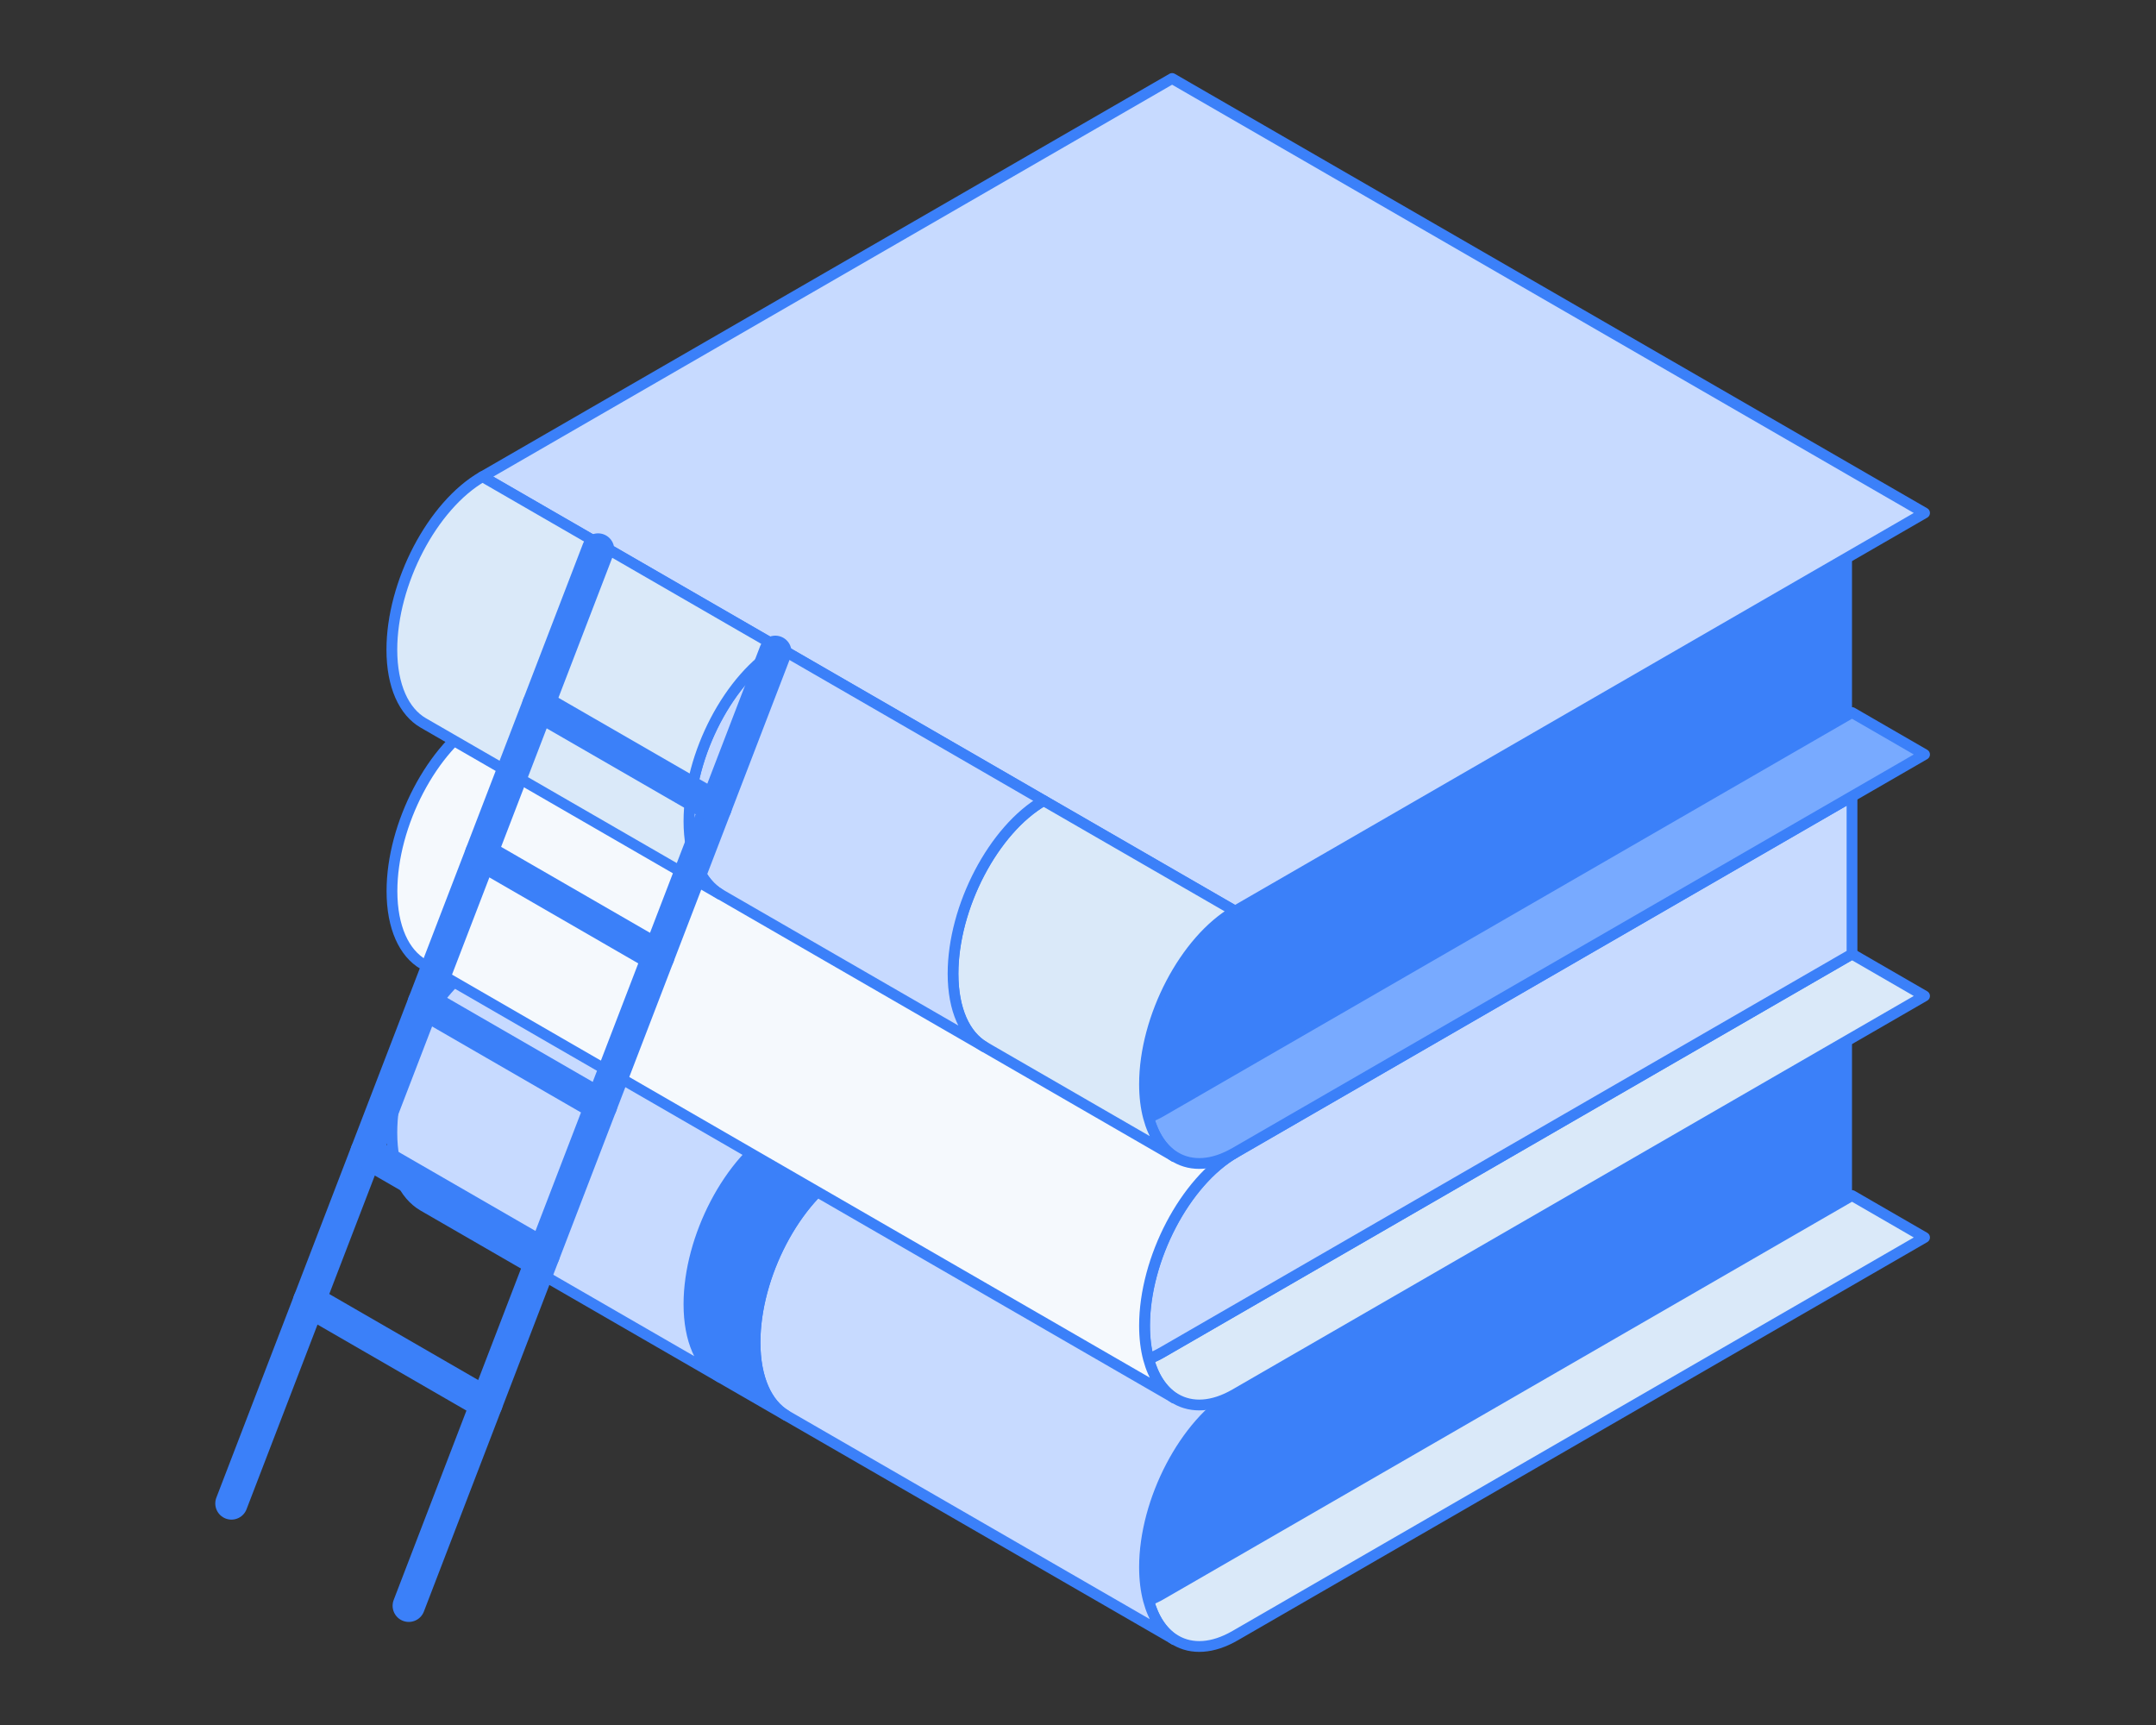 <?xml version="1.0" encoding="UTF-8"?>
<svg id="Layer_1" data-name="Layer 1" xmlns="http://www.w3.org/2000/svg" viewBox="0 0 200 160">
  <rect x="0" y="0" width="200" height="160" fill="#333333" stroke="none"/>
  <defs>
    <style>
      .cls-1 {
        fill: #fff;
      }

      .cls-2 {
        fill: #78aaff;
      }

      .cls-2, .cls-3, .cls-4, .cls-5, .cls-6, .cls-7 {
        stroke: #3b80f9;
        stroke-linejoin: round;
      }

      .cls-3 {
        fill: #f5f9fd;
      }

      .cls-8, .cls-7 {
        fill: #3b80f9;
      }

      .cls-4 {
        fill: #c7daff;
      }

      .cls-5 {
        fill: #dae9f9;
      }

      .cls-6 {
        fill: none;
        stroke-linecap: round;
        stroke-width: 3px;
      }
    </style>
  </defs>
  <g id="books">
    <g>
      <polygon class="cls-1" points="178.53 92.38 114.57 129.31 44.76 89.01 108.73 52.08 178.53 92.38"/>
      <path class="cls-5" d="m178.53,114.78l-63.95,36.93c-2.11,1.22-4.03,1.29-5.5.44-.04-.01-.07-.04-.11-.06h-.03c-1.1-.71-1.94-1.96-2.39-3.65.42-.16.86-.36,1.29-.62l63.96-36.93,6.73,3.89Z"/>
      <path class="cls-8" d="m171.8,96.27v14.62l-63.96,36.93c-.44.25-.87.46-1.29.62-.24-.9-.37-1.93-.37-3.08,0-6.19,3.76-13.37,8.4-16.05l57.22-33.04Z"/>
      <path class="cls-4" d="m96.81,119.06l17.76,10.25c-4.64,2.68-8.4,9.86-8.4,16.05,0,1.15.13,2.18.37,3.08.45,1.69,1.29,2.93,2.39,3.63l-35.98-20.77s-.03-.01-.04-.03c-1.76-1.04-2.87-3.41-2.87-6.77,0-6.19,3.76-13.37,8.4-16.05l18.37,10.61Z"/>
      <path class="cls-7" d="m72.32,104.92l6.12,3.54c-4.64,2.68-8.4,9.86-8.4,16.05,0,3.36,1.11,5.73,2.87,6.77l-6.08-3.51s-.03-.01-.04-.03c-1.76-1.04-2.87-3.41-2.87-6.77,0-6.19,3.76-13.37,8.4-16.05Z"/>
      <path class="cls-4" d="m44.76,89.01l27.55,15.91c-4.64,2.68-8.4,9.86-8.4,16.05,0,3.36,1.11,5.73,2.87,6.77l-27.52-15.89c-1.78-1.03-2.91-3.41-2.91-6.79,0-6.19,3.76-13.37,8.4-16.05Z"/>
    </g>
    <g>
      <polygon class="cls-1" points="178.53 69.98 114.57 106.91 44.76 66.61 108.73 29.68 178.53 69.98"/>
      <path class="cls-5" d="m178.53,92.38l-63.95,36.93c-2.11,1.22-4.03,1.29-5.5.44-.04-.01-.07-.04-.11-.06h-.03c-1.1-.71-1.94-1.96-2.39-3.65.42-.16.86-.36,1.29-.62l63.96-36.93,6.73,3.89Z"/>
      <path class="cls-4" d="m171.8,73.87v14.62l-63.96,36.93c-.44.25-.87.46-1.29.62-.24-.9-.37-1.93-.37-3.08,0-6.19,3.76-13.37,8.4-16.05l57.22-33.04Z"/>
      <path class="cls-3" d="m96.81,96.66l17.76,10.25c-4.64,2.68-8.4,9.86-8.4,16.05,0,1.15.13,2.18.37,3.08.45,1.69,1.29,2.93,2.39,3.63l-69.66-40.23c-1.78-1.03-2.91-3.41-2.91-6.79,0-6.19,3.76-13.37,8.4-16.05l52.05,30.05Z"/>
    </g>
    <g>
      <polygon class="cls-4" points="178.53 47.58 114.57 84.51 44.76 44.21 108.73 7.28 178.53 47.58"/>
      <path class="cls-2" d="m178.53,69.98l-63.95,36.93c-2.11,1.22-4.03,1.29-5.5.44-.04-.01-.07-.04-.11-.06h-.03c-1.1-.71-1.94-1.96-2.39-3.65.42-.16.86-.36,1.29-.62l63.96-36.93,6.73,3.89Z"/>
      <path class="cls-8" d="m171.8,51.47v14.62l-63.96,36.93c-.44.25-.87.46-1.29.62-.24-.9-.37-1.93-.37-3.08,0-6.19,3.76-13.37,8.4-16.05l57.22-33.04Z"/>
      <path class="cls-5" d="m96.81,74.26l17.76,10.25c-4.64,2.68-8.4,9.86-8.4,16.05,0,1.15.13,2.18.37,3.08.45,1.69,1.29,2.93,2.39,3.63l-17.61-10.17s-.02-.01-.04-.02c-1.76-1.04-2.88-3.41-2.88-6.77,0-6.19,3.76-13.37,8.4-16.05Z"/>
      <path class="cls-4" d="m90.69,70.72l6.12,3.54c-4.64,2.68-8.4,9.86-8.4,16.05,0,3.37,1.12,5.73,2.88,6.77l-24.46-14.12s-.03-.01-.04-.03c-1.76-1.04-2.87-3.41-2.87-6.77,0-6.19,3.76-13.37,8.4-16.05l18.37,10.61Z"/>
      <path class="cls-5" d="m44.76,44.21l27.55,15.91c-4.64,2.68-8.4,9.86-8.4,16.05,0,3.36,1.11,5.73,2.87,6.77l-27.52-15.89c-1.78-1.03-2.91-3.41-2.91-6.79,0-6.19,3.76-13.37,8.4-16.05Z"/>
    </g>
  </g>
  <g id="ladder">
    <line class="cls-6" x1="55.48" y1="50.97" x2="21.47" y2="139.45"/>
    <line class="cls-6" x1="71.92" y1="60.46" x2="37.92" y2="148.94"/>
    <line class="cls-6" x1="66.39" y1="74.87" x2="49.94" y2="65.38"/>
    <line class="cls-6" x1="61.07" y1="88.7" x2="44.63" y2="79.21"/>
    <line class="cls-6" x1="55.76" y1="102.53" x2="39.31" y2="93.03"/>
    <line class="cls-6" x1="50.44" y1="116.35" x2="34" y2="106.86"/>
    <line class="cls-6" x1="45.13" y1="130.18" x2="28.68" y2="120.68"/>
  </g>
</svg>